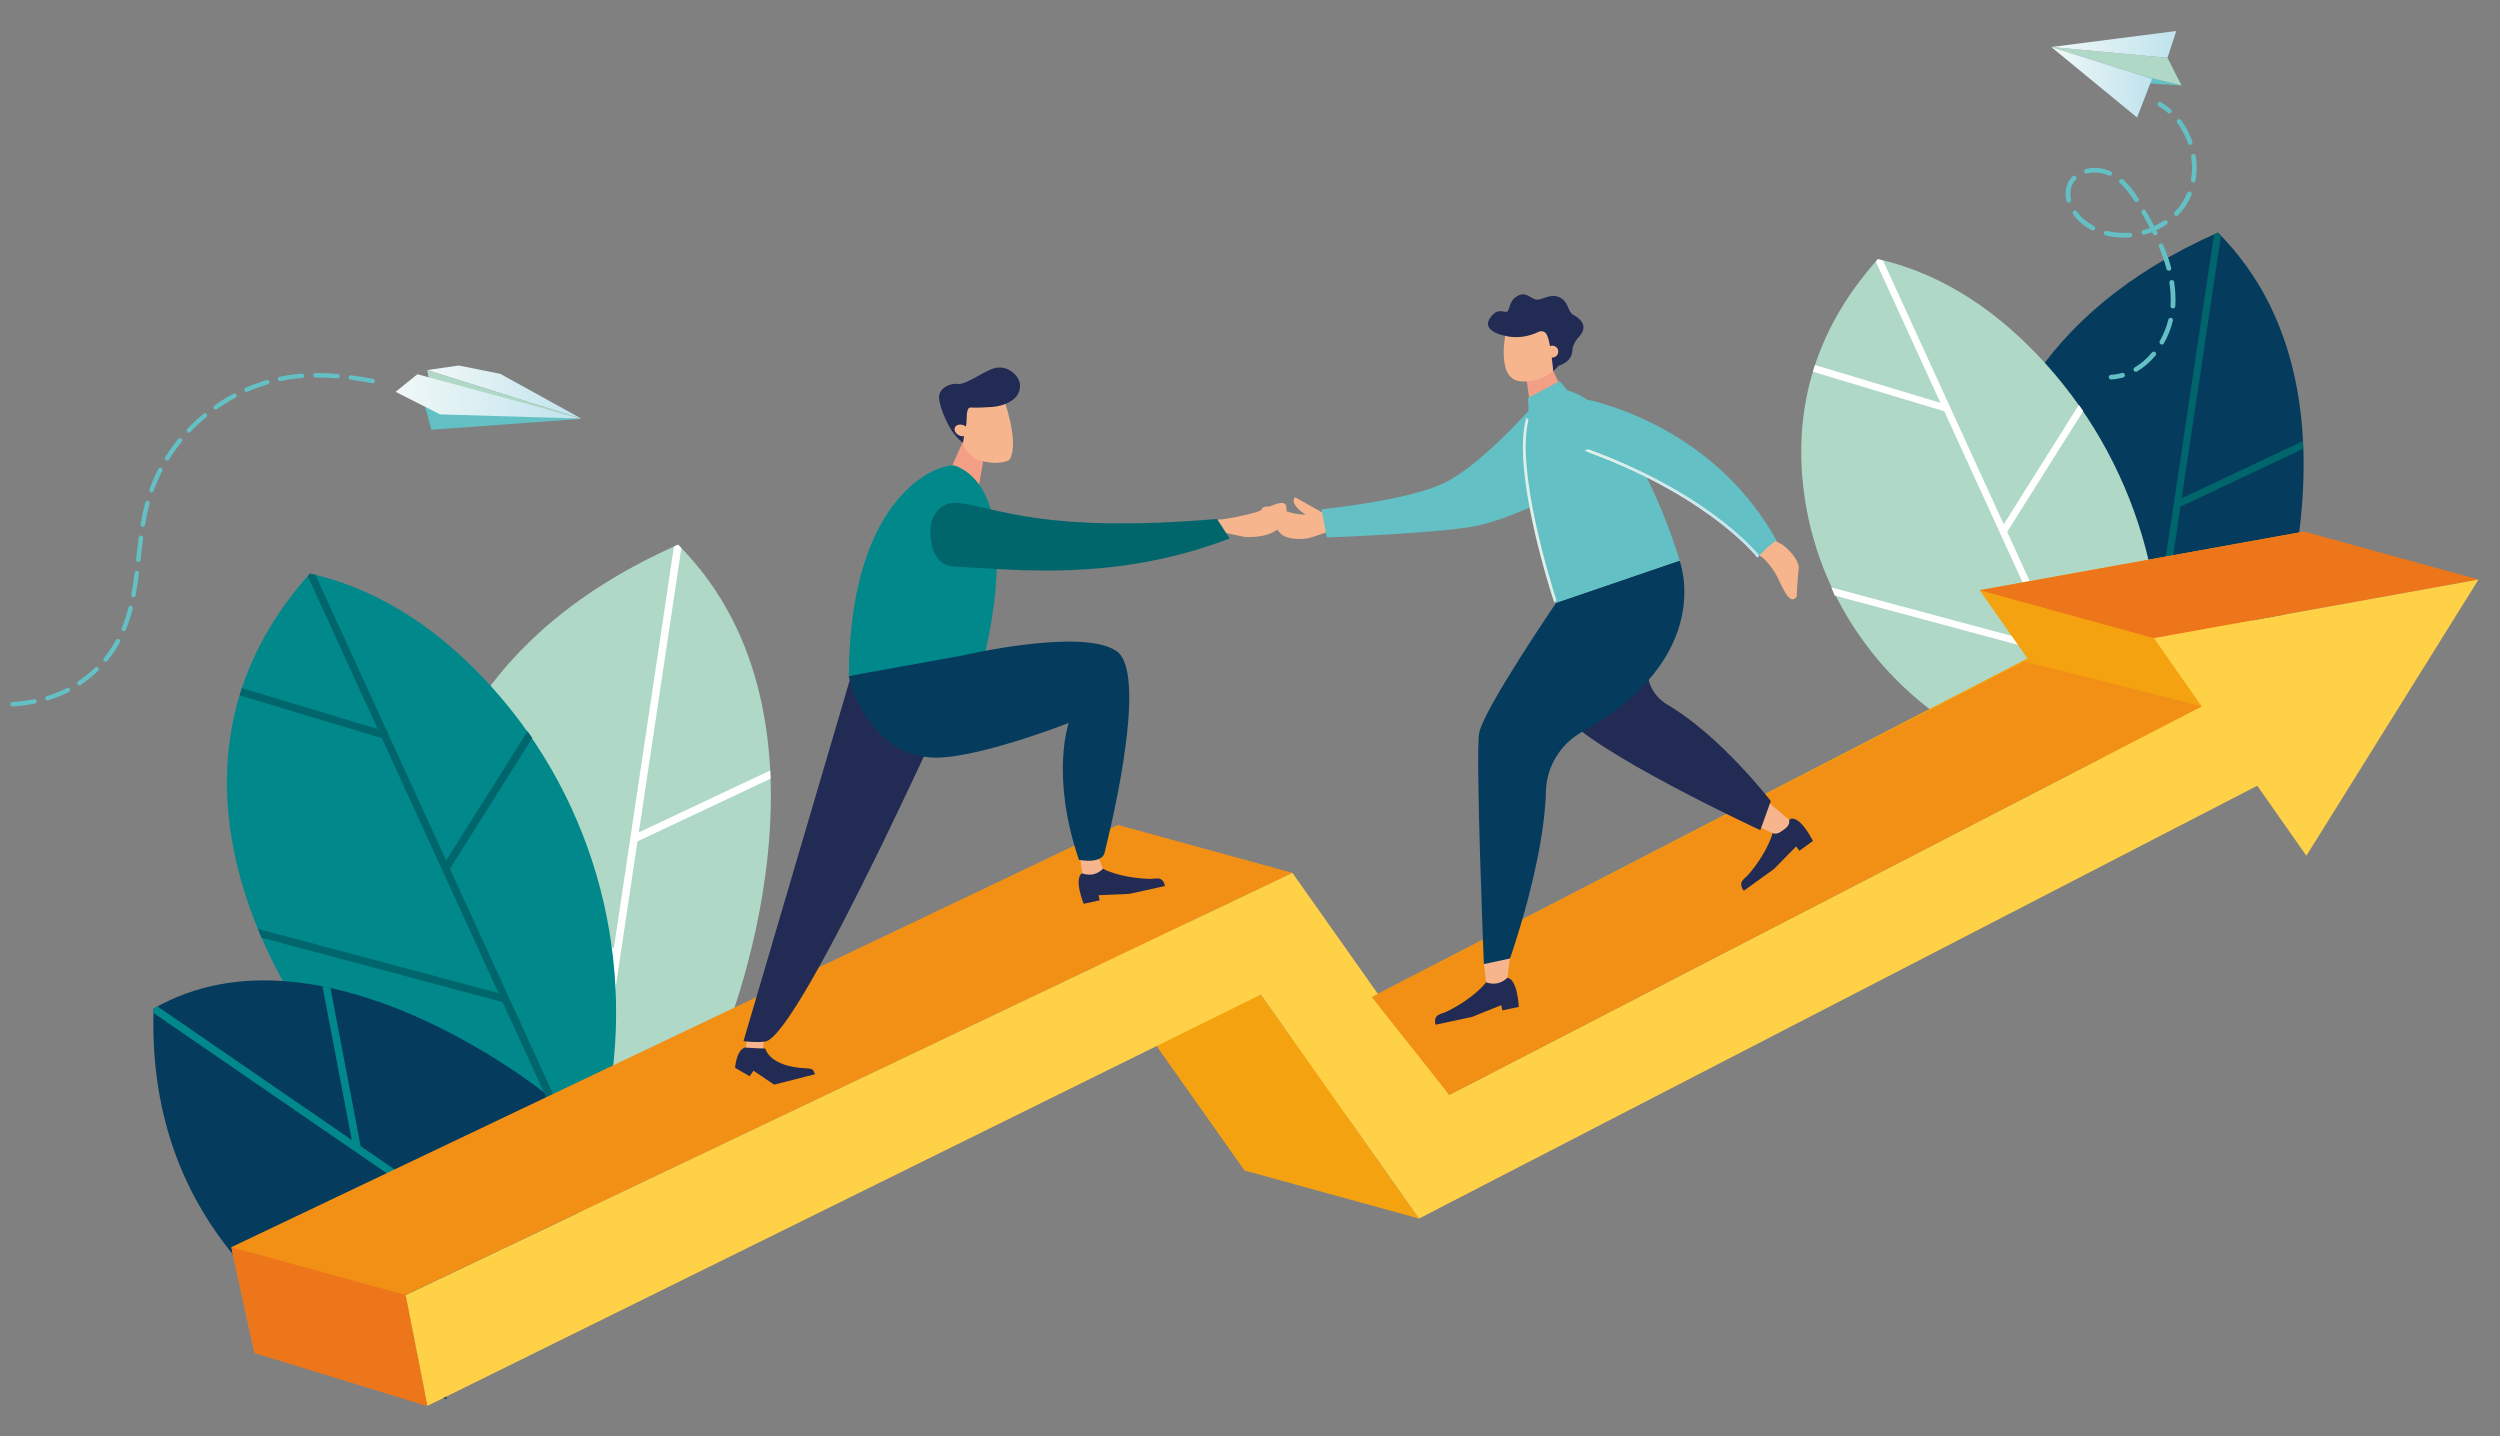 <?xml version="1.0" encoding="utf-8"?>
<!-- Generator: Adobe Illustrator 27.0.1, SVG Export Plug-In . SVG Version: 6.00 Build 0)  -->
<svg version="1.1" id="_x2014_ÎÓÈ_x5F_1" xmlns="http://www.w3.org/2000/svg" xmlns:xlink="http://www.w3.org/1999/xlink"
	 x="0px" y="0px" viewBox="0 0 3872 2224.7" style="enable-background:new 0 0 3872 2224.7;" xml:space="preserve">
<rect x="0" y="0" width="3872" height="2224.7" fill="#808080" stroke="none"/>
<style type="text/css">
	.st0{fill:#AFD8C7;}
	.st1{fill:#FFFFFF;}
	.st2{fill:#01888B;}
	.st3{fill:#00666B;}
	.st4{fill:#053C5E;}
	.st5{fill:#F5A210;}
	.st6{fill:#F29016;}
	.st7{fill:#ED751A;}
	.st8{fill:#FFD147;}
	.st9{fill:#63C0C4;}
	.st10{fill:url(#SVGID_1_);}
	.st11{fill:url(#SVGID_00000141438106606186544060000015178712395354435730_);}
	.st12{fill:url(#SVGID_00000015326702169006262110000016225117750738038184_);}
	.st13{fill:url(#SVGID_00000127014246021024411040000004685607845403066014_);}
	.st14{fill:#F7B58E;}
	.st15{fill:#212B53;}
	.st16{fill:#F39F85;}
	.st17{fill:url(#SVGID_00000059997180015417929170000007874271318029420982_);}
	.st18{fill:none;}
	.st19{fill:url(#SVGID_00000080919378153772292250000000648525536401122181_);}
</style>
<g>
	<g>
		<path class="st0" d="M1118.5,1613c0,0,208.7-492.4-68.3-769.4c-616.4,273-346.3,878.5-346.3,878.5L1118.5,1613z"/>
		<path class="st1" d="M1050.2,843.5c-2.1,1-4.2,1.9-6.4,2.9l-93.2,623.2l-254.8-299.2c-1.8,4-3.5,8-5.2,12L948.3,1485l-26.9,179.8
			l12.3-3.2l53.6-358.5l0,0l206.1-97.1c-0.1-4.2-0.3-8.5-0.5-12.7l-203.5,95.9l65.9-440.3C1053.6,847.1,1051.9,845.3,1050.2,843.5
			L1050.2,843.5z"/>
	</g>
	<g>
		<path class="st2" d="M760.6,1063C687.2,981.9,594.4,914,480,888.3c-301.5,335.8,21.8,729,21.8,729l411.9,218.8l23-105.5
			C988.6,1492.6,924,1243.5,760.6,1063z"/>
		<path class="st3" d="M817,1132.6l-126,200.1L488.6,890.4c-2.9-0.7-5.7-1.5-8.6-2.1c-1.2,1.3-2.3,2.7-3.4,4L585,1129.1l-210.4-63.4
			c-0.7,2-1.2,4-1.9,5.9l-1.6,5.3l220.3,66.4l180.7,394.8l-372.7-99.5c1.9,4.6,3.8,9.2,5.7,13.7l373.3,99.7l128.3,280.3l7,3.7
			l2.5-11.3l-219.3-479.2l127.5-202.6C822,1139.4,819.5,1136,817,1132.6z"/>
	</g>
	<g>
		<path class="st4" d="M694.6,2142.9c5.5-15.5,16.7-25.4,30.5-33.3c63.4-36.1,130.2-65.2,197.2-93.9c2.6-1.1,5.3-2.1,8-2.8
			l-86.8-320.1c0,0-346.4-279.6-605.6-130.7c-11.7,350.1,238.4,522,453.6,605C690.9,2158.6,692,2150,694.6,2142.9z"/>
		<g>
			<path class="st2" d="M900.9,2024.8c4.3-1.8,8.5-3.7,12.8-5.5l-355.2-244.2l-46.7-245.1c-4.1-0.9-8.3-1.8-12.4-2.6l45.4,238.2
				l-301-206.9c-1.9,1.1-3.9,2.1-5.8,3.2l0,0c-0.1,2.4-0.1,4.7-0.2,7l496.8,341.5l-314,95.3c3.4,3.1,6.8,6.1,10.2,9.2l316.2-95.9
				L900.9,2024.8z"/>
		</g>
	</g>
</g>
<g>
	<g>
		<path class="st4" d="M3498.2,1070.9c0,0,192.8-454.8-63.1-710.7c-569.4,252.2-319.8,811.5-319.8,811.5L3498.2,1070.9z"/>
		<path class="st3" d="M3435.1,360.1c-2,0.9-3.9,1.8-5.9,2.7l-86.1,575.6l-235.4-276.3c-1.6,3.7-3.2,7.4-4.8,11.1l238,279.5
			l-24.8,166.1l11.4-3l49.5-331.1l0,0l190.3-89.7c-0.1-3.9-0.3-7.8-0.5-11.8L3379,771.7l60.8-406.7
			C3438.2,363.4,3436.7,361.8,3435.1,360.1L3435.1,360.1z"/>
	</g>
	<g>
		<path class="st0" d="M3204.6,1173.2c7.4-1.9,15.1-1.2,22.4,0.8c15.6-3.5,31.2-6.9,47-9.5c21.8-3.7,43,6.5,54.3,24.3l2.1-9.5
			c47.9-219.7-11.7-449.9-162.7-616.6c-67.9-74.9-153.5-137.6-259.2-161.4c-106.4,118.5-128.5,244.7-115.3,355.4
			c19.7,165.3,120.6,310,267.6,388.1l84.1,44.7C3164.7,1184.1,3184.5,1178.3,3204.6,1173.2z"/>
		<path class="st1" d="M3254.4,1168.2c3.7-0.7,7.3-1.4,11-2.1l-156.7-342.3l117.8-187.2c-2.3-3.2-4.5-6.3-6.8-9.5L3103.4,812
			l-187-408.6c-2.7-0.7-5.3-1.4-8-2c-1.1,1.2-2.1,2.4-3.2,3.7l100.1,218.8l-194.3-58.6c-0.6,1.8-1.1,3.7-1.7,5.5l-1.5,4.9
			l203.5,61.3l166.9,364.7l-341.9-91.9c1.7,4.3,3.5,8.5,5.3,12.6l342.5,92.1L3254.4,1168.2z"/>
	</g>
</g>
<g>
	<g>
		<g>
			<polygon class="st5" points="3274.1,950.6 1974.6,1621.6 1731.8,1277.7 362.9,1930.7 396.2,2094 1682.9,1466.1 1927.9,1813 
				3342.4,1082.7 			"/>
		</g>
		<polygon class="st5" points="3066.1,914.1 3311.5,1264.4 3568.7,823.3 		"/>
	</g>
	<polygon class="st5" points="2197.8,1887.3 1927.9,1813 1783.3,1608.3 1952.8,1540.4 	"/>
	<polygon class="st6" points="2001.7,1351.9 1731.8,1277.7 358.3,1931.6 393.7,2093.3 661.1,2172.8 628.2,2005.8 	"/>
	<polygon class="st7" points="662.1,2177.9 394.1,2095.6 358.3,1931.6 628.2,2005.8 	"/>
	<polygon class="st7" points="3838.7,897.6 3568.7,823.3 3066.1,914.1 3336,988.4 	"/>
	<g>
		<g>
			<polygon class="st8" points="3544.1,1024.8 2244.6,1695.8 2001.7,1351.9 628.2,2005.8 662,2177.4 1952.8,1540.4 2197.8,1887.3 
				3612.3,1156.9 			"/>
		</g>
		<polygon class="st8" points="3336,988.4 3572.1,1325.4 3838.7,897.6 		"/>
	</g>
	<polygon class="st6" points="2244.6,1695.8 3410,1094 3135.5,1024.4 2124.5,1544.2 	"/>
</g>
<g>
	<g>
		<polygon class="st0" points="3357,89.6 3378.8,132.4 3333.1,122 3177,72.8 		"/>
		<polygon class="st9" points="3378.8,132.4 3301.2,127.6 3320.2,117.9 		"/>
		<linearGradient id="SVGID_1_" gradientUnits="userSpaceOnUse" x1="3176.984" y1="68.823" x2="3370.621" y2="68.823">
			<stop  offset="6.300000e-07" style="stop-color:#F1F8F7"/>
			<stop  offset="1" style="stop-color:#BFE3EE"/>
		</linearGradient>
		<polygon class="st10" points="3357,89.6 3370.6,48 3177,72.8 		"/>
		
			<linearGradient id="SVGID_00000048474760193866180330000001778992137830926496_" gradientUnits="userSpaceOnUse" x1="3176.984" y1="127.392" x2="3333.139" y2="127.392">
			<stop  offset="6.300000e-07" style="stop-color:#F1F8F7"/>
			<stop  offset="1" style="stop-color:#BFE3EE"/>
		</linearGradient>
		<polygon style="fill:url(#SVGID_00000048474760193866180330000001778992137830926496_);" points="3177,72.8 3333.1,122 
			3309.9,182 		"/>
	</g>
	<g>
		<g>
			<path class="st9" d="M3361.7,175.4c0.4-0.2,0.8-0.5,1.1-0.9c1.3-1.5,1.2-3.8-0.4-5.1c-4.8-4.2-10-7.9-15.3-11.1
				c-1.7-1-4-0.4-5,1.3c-1,1.7-0.4,4,1.3,5c5,2.9,9.8,6.4,14.3,10.3C3358.8,175.9,3360.4,176.1,3361.7,175.4z"/>
		</g>
		<g>
			<g>
				<path class="st9" d="M3304.9,574.1c-1-1.7-0.4-4,1.3-5c9.8-5.8,18.8-13.6,26.8-23.2c1.3-1.5,3.6-1.8,5.1-0.5
					c1.6,1.3,1.8,3.6,0.5,5.1c-8.5,10.2-18.1,18.6-28.7,24.8c-0.1,0-0.1,0.1-0.2,0.1C3308,576.3,3305.9,575.7,3304.9,574.1z
					 M3346.5,533.2c-1.8-1-2.4-3.2-1.4-5c5.9-10.4,10.4-21.6,13.2-33.2c0.5-2,2.5-3.1,4.4-2.7c2,0.5,3.2,2.5,2.7,4.4
					c-3,12.3-7.7,24.1-14,35.1c-0.4,0.6-0.9,1.1-1.5,1.4C3348.9,533.8,3347.6,533.8,3346.5,533.2z M3365.1,477.7
					c-2-0.1-3.5-1.9-3.4-3.9l0.1-1.6c0.6-11.1,0-22.6-1.8-34.3c-0.3-2,1.1-3.9,3.1-4.2c2-0.3,3.9,1.1,4.2,3.1
					c1.9,12.1,2.5,24.2,1.9,35.8l-0.1,1.8c-0.1,1.3-0.9,2.4-2,3C3366.4,477.6,3365.7,477.7,3365.1,477.7z M3360,419.2
					c-1.9,0.5-3.9-0.6-4.5-2.6c-2.9-11-6.9-22.5-11.8-34.3c-0.8-1.9,0.2-4.1,2-4.8c1.9-0.8,4,0.1,4.8,2c5.1,12.1,9.2,24,12.2,35.3
					c0.5,1.7-0.4,3.4-1.9,4.2C3360.5,419.1,3360.2,419.2,3360,419.2z M3339.5,364c-1.8,0.9-4,0.1-4.9-1.7c-0.5-0.9-0.9-1.8-1.4-2.8
					c-3.9,1.5-7.8,2.8-11.8,3.9c-1.9,0.5-4-0.6-4.5-2.5c-0.5-1.9,0.6-3.9,2.5-4.5c3.5-1,7-2.1,10.4-3.4c-3.8-7.3-8-14.8-12.7-22.9
					c-1-1.7-0.4-4,1.3-5c1.7-1,4-0.4,5,1.3c4.9,8.4,9.2,16.2,13.1,23.7c5.3-2.4,10.4-5.3,15.2-8.5c1.7-1.1,3.9-0.7,5.1,1
					c1.1,1.7,0.7,3.9-1,5.1c-5,3.3-10.4,6.3-15.9,8.9c0.4,0.8,0.8,1.6,1.2,2.4C3342,361,3341.3,363.1,3339.5,364
					C3339.5,364,3339.5,364,3339.5,364z M3368.3,333.4c-1.4-1.4-1.5-3.7-0.1-5.2c5.2-5.3,9.6-11.1,13.3-17.3c2.3-3.9,4.3-7.9,6-12.1
					c0.8-1.9,2.9-2.8,4.8-2c1.9,0.8,2.8,2.9,2,4.8c-1.9,4.5-4.1,8.9-6.5,13.1c-4,6.7-8.8,13-14.4,18.7c-0.3,0.3-0.6,0.5-1,0.7
					C3371.1,334.7,3369.5,334.5,3368.3,333.4z M3299,367.6c-13,1.1-25.7,0.1-37.8-3c-2-0.5-3.1-2.5-2.6-4.4c0.5-2,2.5-3.1,4.4-2.6
					c11.3,2.9,23.2,3.8,35.4,2.8c2-0.2,3.8,1.3,3.9,3.3c0.1,1.5-0.7,2.9-2,3.6C3300,367.4,3299.5,367.6,3299,367.6z M3396.4,282.5
					c-2-0.3-3.3-2.2-3-4.2c2-11.5,2.1-23.5,0.3-35.5c-0.3-2,1.1-3.9,3.1-4.1c2-0.3,3.8,1.1,4.1,3.1c1.9,12.8,1.8,25.6-0.4,37.9
					c-0.2,1.2-1,2.1-1.9,2.6C3398,282.5,3397.2,282.7,3396.4,282.5z M3239.9,356.6c-3-1.5-5.8-3.2-8.6-5c-7.9-5.1-15.1-12-20.6-19.7
					c-1.2-1.6-0.8-3.9,0.8-5.1c1.6-1.2,3.9-0.8,5.1,0.8c5,7,11.5,13.2,18.7,17.8c2.5,1.6,5.2,3.2,7.9,4.6c1.8,0.9,2.5,3.1,1.6,4.9
					c-0.4,0.7-0.9,1.3-1.6,1.6C3242.2,357.1,3240.9,357.2,3239.9,356.6z M3305.9,311.4c-7.8-12.2-15-21-22.5-27.8
					c-1.5-1.4-1.6-3.7-0.3-5.2c1.4-1.5,3.7-1.6,5.2-0.3c8,7.2,15.6,16.5,23.8,29.3c1.1,1.7,0.6,4-1.1,5c-0.1,0.1-0.2,0.1-0.3,0.2
					C3308.9,313.5,3306.9,313,3305.9,311.4z M3393.3,224.2c-1.9,0.7-4-0.4-4.6-2.3c-1.8-5.1-3.9-10.2-6.3-15
					c-3-5.8-6.4-11.4-10.3-16.5c-1.2-1.6-0.9-3.9,0.7-5.1c1.6-1.2,3.9-0.9,5.1,0.7c4.1,5.4,7.8,11.4,10.9,17.5
					c2.6,5.1,4.9,10.5,6.7,15.9c0.6,1.7-0.2,3.6-1.8,4.4C3393.7,224.1,3393.5,224.2,3393.3,224.2z M3205,313.5
					c-2,0.5-3.9-0.7-4.4-2.7c-2.6-10.4-1.6-20.4,3-29.1c1.6-3.1,3.7-6,6.2-8.6c1.4-1.5,3.7-1.5,5.2-0.1c1.4,1.4,1.5,3.7,0.1,5.2
					c-2,2-3.7,4.4-5,6.9c-3.8,7.2-4.5,15.2-2.4,23.9c0.4,1.7-0.4,3.4-1.9,4.1C3205.5,313.4,3205.3,313.5,3205,313.5z M3266,271.9
					c-10.2-4.7-22.8-5.9-33.6-3.2c-2,0.5-3.9-0.7-4.4-2.6c-0.5-2,0.7-3.9,2.6-4.4c12.6-3.2,26.6-1.9,38.4,3.6c1.8,0.8,2.6,3,1.8,4.8
					c-0.4,0.8-0.9,1.4-1.7,1.7C3268.2,272.3,3267,272.4,3266,271.9z"/>
			</g>
		</g>
		<g>
			<path class="st9" d="M3289.1,584.4c1.5-0.8,2.3-2.5,1.9-4.3c-0.6-1.9-2.6-3.1-4.5-2.5c-5.6,1.6-11.4,2.6-17.1,2.9
				c-2,0.1-3.6,1.8-3.4,3.8c0.1,2,1.8,3.6,3.8,3.4c6.3-0.3,12.6-1.4,18.8-3.1C3288.7,584.6,3288.9,584.5,3289.1,584.4z"/>
		</g>
	</g>
</g>
<g>
	<g>
		
			<linearGradient id="SVGID_00000130609484569299957100000005309790072831382429_" gradientUnits="userSpaceOnUse" x1="661.642" y1="607.372" x2="901.062" y2="607.372">
			<stop  offset="6.300000e-07" style="stop-color:#F1F8F7"/>
			<stop  offset="1" style="stop-color:#BFE3EE"/>
		</linearGradient>
		<polygon style="fill:url(#SVGID_00000130609484569299957100000005309790072831382429_);" points="901.1,648.7 774.8,579 
			710.3,566.1 661.6,573.2 		"/>
		<polyline class="st0" points="901.1,648.7 664.6,587.9 661.6,573.2 		"/>
		<polygon class="st9" points="657.9,628.4 658.2,628.9 668.1,665.6 900.5,648.7 		"/>
		
			<linearGradient id="SVGID_00000174571717483573230420000015699006061036510887_" gradientUnits="userSpaceOnUse" x1="612.745" y1="613.914" x2="899.526" y2="613.914">
			<stop  offset="6.300000e-07" style="stop-color:#F1F8F7"/>
			<stop  offset="1" style="stop-color:#BFE3EE"/>
		</linearGradient>
		<polygon style="fill:url(#SVGID_00000174571717483573230420000015699006061036510887_);" points="612.7,606.9 646.5,579.6 
			899.5,648.3 681.7,641.8 		"/>
	</g>
	<g>
		<path class="st9" d="M80.9,1075.4c7.7-2.7,15.4-6,22.7-9.9c1.7-0.9,3.7-0.2,4.6,1.5c0.9,1.7,0.2,3.8-1.5,4.6
			c-7.6,4-15.6,7.4-23.6,10.3c-2.9,1-5.8,2-8.8,2.9c-1.1,0.3-2.2,0.1-3-0.5c-0.6-0.4-1-1-1.2-1.8c-0.5-1.8,0.5-3.7,2.3-4.3
			C75.3,1077.3,78.1,1076.3,80.9,1075.4z"/>
		<path class="st9" d="M543.7,581.3c10.7,1.4,21.9,3.1,34.1,5.4c1.9,0.3,3.1,2.1,2.8,4c-0.3,1.9-2.1,3.1-4,2.8
			c-12.1-2.2-23.1-4-33.7-5.3c-0.6-0.1-1.1-0.3-1.6-0.6c-1-0.7-1.5-1.9-1.4-3.2C540.1,582.4,541.8,581.1,543.7,581.3z"/>
		<path class="st9" d="M486.4,584c-0.8-0.6-1.4-1.6-1.4-2.7c0-1.9,1.5-3.4,3.4-3.5c11-0.1,22.7,0.4,34.6,1.4
			c1.9,0.2,3.3,1.8,3.1,3.7c-0.2,1.9-1.8,3.3-3.7,3.1c-11.7-1-23.2-1.4-34-1.3C487.7,584.7,487,584.4,486.4,584z"/>
		<path class="st9" d="M147.2,1033.9c1.4-1.3,3.5-1.3,4.9,0.1c1.3,1.4,1.3,3.5-0.1,4.9c-8.3,8.1-17.4,15.5-27.1,22
			c-1.2,0.8-2.8,0.7-4-0.1c-0.3-0.2-0.6-0.5-0.8-0.8c-1.1-1.6-0.6-3.7,0.9-4.8C130.4,1048.9,139.2,1041.8,147.2,1033.9z"/>
		<path class="st9" d="M161.4,1023.9c-1.5-1.2-1.7-3.4-0.5-4.8c1.9-2.4,3.8-4.8,5.6-7.2c4.9-6.6,9.3-13.5,13.2-20.6
			c0.9-1.7,3-2.3,4.7-1.4c1.6,0.9,2.3,3,1.4,4.7c-4,7.4-8.6,14.6-13.7,21.4c-1.9,2.6-3.8,5.1-5.9,7.5c-1.2,1.4-3.2,1.7-4.7,0.6
			C161.5,1024,161.4,1023.9,161.4,1023.9z"/>
		<path class="st9" d="M190.3,977.4c-0.3-0.1-0.5-0.3-0.7-0.4c-1.2-0.9-1.7-2.6-1.1-4.1c4.1-9.9,7.5-20.4,10.5-32.2
			c0.5-1.8,2.3-3,4.2-2.5c1.8,0.5,3,2.3,2.5,4.2c-3,12.1-6.6,22.9-10.8,33.1C194.1,977.3,192,978.1,190.3,977.4z"/>
		<path class="st9" d="M281.4,684.3c-2.9,3.5-5.6,7.1-8.3,10.7c-4,5.5-7.9,11.1-11.5,16.8c-1,1.6-3.1,2.1-4.7,1.1
			c-0.1,0-0.1-0.1-0.2-0.2c-1.4-1.1-1.8-3.1-0.9-4.6c3.7-5.9,7.6-11.7,11.8-17.3c2.8-3.7,5.6-7.4,8.5-10.9c1.2-1.5,3.3-1.9,4.8-0.5
			C282.4,680.7,282.6,682.8,281.4,684.3z"/>
		<path class="st9" d="M251.4,729.4c-5.3,10.1-9.8,20.5-13.6,31c-0.6,1.8-2.6,2.7-4.4,2.1c-0.3-0.1-0.6-0.3-0.9-0.5
			c-1.2-0.9-1.7-2.5-1.2-3.9c3.9-10.8,8.6-21.5,14-31.9c0.9-1.7,3-2.3,4.6-1.5C251.6,725.7,252.3,727.8,251.4,729.4z"/>
		<path class="st9" d="M319.7,646c-8.7,7.2-17.1,14.9-24.9,23.1c-1.2,1.3-3.2,1.4-4.5,0.4c-0.1-0.1-0.2-0.2-0.3-0.3
			c-1.4-1.3-1.4-3.5-0.1-4.9c8-8.3,16.5-16.3,25.5-23.6c1.5-1.2,3.6-1,4.8,0.5C321.4,642.6,321.2,644.8,319.7,646z"/>
		<path class="st9" d="M383,606.9c-1.2,0.5-2.5,0.3-3.4-0.4c-0.5-0.3-0.8-0.8-1.1-1.4c-0.8-1.7,0-3.8,1.8-4.5
			c10.6-4.7,21.6-8.7,32.6-12c1.8-0.5,3.7,0.5,4.3,2.3c0.5,1.8-0.5,3.7-2.3,4.3C404.1,598.4,393.4,602.3,383,606.9z"/>
		<path class="st9" d="M213.8,870.4c-0.6-0.1-1.2-0.3-1.7-0.7c-0.9-0.7-1.5-1.9-1.4-3.1l0.5-4.3c1.1-10,2.3-19.9,3.6-29.9
			c0.2-1.9,2-3.2,3.9-3c1.9,0.3,3.2,2,3,3.9c-1.3,9.9-2.4,19.8-3.6,29.7l-0.5,4.3C217.4,869.3,215.7,870.6,213.8,870.4z"/>
		<path class="st9" d="M335.9,633.7c-1.2,0.9-2.9,0.8-4,0c-0.3-0.2-0.5-0.5-0.8-0.8c-1.1-1.5-0.7-3.7,0.8-4.8
			c9.5-6.7,19.4-12.8,29.6-18.3c1.7-0.9,3.7-0.3,4.7,1.4c0.9,1.7,0.3,3.8-1.4,4.7C354.9,621.2,345.2,627.2,335.9,633.7z"/>
		<path class="st9" d="M212.2,884.1c1.9,0.2,3.2,1.9,3,3.8c-1.7,13.4-3.3,24.2-5.2,34.2c-0.4,1.9-2.1,3.1-4,2.7
			c-0.5-0.1-1-0.3-1.4-0.6c-1-0.8-1.6-2.1-1.3-3.4c1.8-9.8,3.5-20.5,5.2-33.8C208.6,885.2,210.3,883.8,212.2,884.1z"/>
		<path class="st9" d="M52.8,1083c1.9-0.4,3.7,0.8,4,2.7c0.4,1.9-0.8,3.7-2.7,4c-10.7,2.1-22,3.6-34.5,4.5c-0.9,0.1-1.7-0.2-2.3-0.7
			c-0.8-0.6-1.3-1.5-1.4-2.5c-0.1-1.9,1.3-3.5,3.2-3.7C31.4,1086.4,42.4,1085,52.8,1083z"/>
		<path class="st9" d="M229.3,775.6c1.8,0.5,2.9,2.4,2.4,4.2c-2.7,10.1-5,21-7.1,33.3c-0.3,1.9-2.1,3.1-4,2.8
			c-0.6-0.1-1.1-0.3-1.5-0.6c-1-0.7-1.6-2-1.3-3.3c2.1-12.5,4.5-23.6,7.2-33.9C225.6,776.2,227.5,775.1,229.3,775.6z"/>
		<path class="st9" d="M455.5,579.8c4-0.5,8-0.9,12-1.2c1.9-0.1,3.5,1.3,3.7,3.2c0.1,1.9-1.3,3.5-3.2,3.7c-3.9,0.3-7.8,0.7-11.8,1.1
			c-7.3,0.9-14.6,2.1-21.8,3.6c-1,0.2-2,0-2.8-0.6c-0.7-0.5-1.1-1.2-1.3-2c-0.4-1.9,0.8-3.7,2.6-4.1
			C440.5,581.9,448.1,580.7,455.5,579.8z"/>
	</g>
</g>
<g>
	<path class="st14" d="M1184.9,1601.6l-3.9,25.8l0.2-2.5c-7.7,4.5-17.3,4-24.5-1.1l-1.7,4.1l2.3-28.4L1184.9,1601.6z"/>
	<path class="st15" d="M1185.5,1624c0,0,4.9,28.3,64.4,30.7c12.2,0.5,9.4,4.8,12.7,9c-18.1,4.6-63.6,16.2-63.6,16.2l-32-21.6l-6,8.6
		l-22.5-13.1c0,0,1.9-27.7,15.5-31.4C1166.2,1623.5,1185.5,1624,1185.5,1624z"/>
	<path class="st15" d="M1317,1050.4l-165.5,562.1c0,0,18.5,2.7,33.5,0.7c54.4-7,313.4-589.2,313.4-589.2L1317,1050.4z"/>
	<g>
		<polygon class="st16" points="1522.7,715.4 1513.8,765.5 1461.1,752.7 1492.9,680.3 		"/>
		<g>
			<path class="st14" d="M1549,716.4c6.3-0.7,12-2.1,14.8-4.8c16-27.8-10.4-97.1-10.4-97.1l-29.9-9.8l-34.9,25.9l1.8,47.7
				c0.5,12.7,7.6,24.4,19.1,31.5l0,0C1521.7,715.3,1535.4,717.9,1549,716.4z"/>
		</g>
		<path class="st15" d="M1496.6,657c1.4-8.2-1.2-26.5,7.1-25.8c6,0.5,26.4-0.3,33.2-0.9c16.3-1.3,44.8-10.1,42.8-34.9
			c-1-12.4-13.9-22.1-21.8-24.7c-7.7-2.5-16.2-1.7-23.6,1.6c-17.4,7.7-40.1,23.5-49.8,22.4c-16.2-1.9-31.4,8.8-30.1,22.3
			c1.4,14.5,10.8,35.7,19,48.9c4.8,7.7,10.9,14.4,18,20l0,0L1496.6,657z"/>
		<path class="st14" d="M1480.2,660.2c3.4-3.5,10.2-3.5,15.3,0.1c5.1,3.6,6.5,9.3,3.1,12.8c-3.4,3.5-10.2,3.5-15.3-0.1
			C1478.2,669.4,1476.9,663.7,1480.2,660.2z"/>
	</g>
	<path class="st2" d="M1479.9,721.4c-15.5-6.2-163.5,31.9-165.2,324.8c56.1-6,157.2-16.2,157.2-16.2l50.8-6
		C1522.7,1024,1592.4,766.3,1479.9,721.4z"/>
	<g>
		<g>
			<path class="st15" d="M1708.1,1345.4c0,0,24,14.1,72,15.8c10.6,0.4,20.6-5.4,24.2,11.1c-21.2,4.6-55.2,12.1-55.2,12.1l-47.6,2.1
				l1.7,7.9l-24.8,5.4c0,0-15.8-39-2.4-47.4C1689.5,1349.5,1708.1,1345.4,1708.1,1345.4z"/>
			<path class="st14" d="M1696.9,1317.4l11.3,28.1l0,0c-7.7,8.3-19.5,11.3-30.2,7.7l-1.9-0.6l-3.9-29.7L1696.9,1317.4z"/>
		</g>
		<path class="st4" d="M1314.5,1047c0,0,24.4,116.2,124.8,126c64.1,6.2,216-53.3,216-53.3s-28.9,81.3,15.8,212.1
			c35.8,5.9,39.2-9.5,39.2-9.5s72.2-276.2,19.4-313.6c-52.8-37.4-241.4,7-241.4,7L1314.5,1047z"/>
	</g>
	<g>
		<path class="st14" d="M1944.4,793.6c16.7-5,48.7-26.2,48-6.4c2.1,46.5-52.9,45.2-65.1,44.3l-37.1-7.8c0,0-8.8-17.2-9.4-18l5.8-1
			C1895.9,804.8,1925.7,799.1,1944.4,793.6z"/>
	</g>
	<path class="st3" d="M1484.5,778.9c63.6,7.9,131.6,47.4,400.5,24.9l19.5,30.2c-177.4,67.7-330,48.1-427.1,43.5
		c-30.4-1.4-38.2-35.1-36.1-60.6C1443.1,794.5,1460.9,776,1484.5,778.9z"/>
</g>
<g>
	<g>
		<g>
			<path class="st14" d="M2037.6,794.4c-2.6,1.3-12.1,4.7-32.4,1c-18.2-3.3-54.4-22-51.4-1.2c14.9,14.5,30.8,33.5,30.8,33.5
				c9.8,7.9,30.3,8.1,43,5.7l38.2-12.6c0,0,7.3-19.2,7.8-20l-6.3-0.4C2057.6,801.6,2047.2,796.2,2037.6,794.4z"/>
			<path class="st14" d="M2029.7,801.1c0,0-0.8,0.8-2.5,1.7c2.1,1.7,4.2,3.4,6.1,5.3c9.3,2.8,18.5,6,27.8,8.9
				c0.7-5.9,1.7-14.2,1.9-14.8l-57.3-32.1c0,0-6.4,5.5,3,15.9C2018.1,796.4,2029.7,801.1,2029.7,801.1z"/>
		</g>
		<g>
			<path class="st9" d="M2055,832.4c0,0,164.7-5.8,228.3-17.2c63.7-11.4,182.5-75.7,182.5-75.7l-93.2-108.9
				c0,0-80.5,92.3-138.8,118.8c-58.3,26.5-187,39.3-187,39.3L2055,832.4z"/>
		</g>
		<g>
			<g>
				<path class="st15" d="M2746.1,1287.8c0,0-5.6,28-37.2,65.7c-7,8.3-18.2,12-8.1,26.1c18.1-13,46.9-33.8,46.9-33.8l34.2-34.9
					l4.9,6.8l21.1-15.2c0,0-19-38.7-34.5-34.3C2762,1276.3,2746.1,1287.8,2746.1,1287.8z"/>
				<path class="st14" d="M2723,1279.9l21.5,10.1c3.8,1.8,8.3,1.5,11.8-0.7c8.2-5.2,16.6-10.4,14.8-19.5l-34.2-28.9L2723,1279.9z"/>
			</g>
			<path class="st15" d="M2582.2,1091.2c-27-15.8-38.4-49.4-25.3-77.8c24.3-52.7,37.1-107,43.7-148.2l-109,13.9
				c-17.4,2.2-35.1-6.7-47.9-17.7c-7.7-6.6-12.9-15.2-16.3-24.6c-16.2,81.1-39.2,224.9-8.8,266.9c43.1,59.4,307.8,182.1,307.8,182.1
				l16.2-45.2C2742.6,1240.6,2664.7,1139.5,2582.2,1091.2z"/>
		</g>
		<path class="st9" d="M2427.8,604.7c-36.5,14.8-48.2,17.2-48.2,17.2c-55.3,56.4,30.3,312.3,30.3,312.3l191.7-65.6
			C2601.5,868.7,2534.2,634.1,2427.8,604.7z"/>
		<g>
			
				<linearGradient id="SVGID_00000057849756946684025790000007240311779677859245_" gradientUnits="userSpaceOnUse" x1="2335.24" y1="802.619" x2="2661.219" y2="802.619" gradientTransform="matrix(0.978 -0.209 0.209 0.978 -81.219 497.554)">
				<stop  offset="0" style="stop-color:#DFEFEA"/>
				<stop  offset="1" style="stop-color:#BFE3EE"/>
			</linearGradient>
			<path style="fill:url(#SVGID_00000057849756946684025790000007240311779677859245_);" d="M2410.6,929.7
				c-8.9-27.7-62.9-201.2-43.3-279c-1.1-1.4-2.2-2.8-3.3-4.2c-23.3,81.3,36.8,267.6,43.3,287.1
				C2408.4,932.3,2409.5,931,2410.6,929.7z"/>
		</g>
		<g>
			<g>
				<path class="st16" d="M2421.8,608.7l-16.4-34.8l-41.1,13.7l6.2,44.2c0.3,0.3,0.7,0.5,1.1,0.7
					C2386,620.9,2403.5,612.6,2421.8,608.7z"/>
			</g>
			<g>
				<path class="st14" d="M2413.1,497.3l1.3,60c-6,0.2-9,6.8-7.5,12.3c-0.5,1.4-0.8,2.9-0.7,4.5c-9.8,8.1-27.9,19.2-52.4,16.3
					c-38.4-4.5-20.9-79.3-20.9-79.3L2413.1,497.3z"/>
				<path class="st15" d="M2435.4,540.9c0-4.4,5.3-14.1,8.4-17.3c20.1-20.1-0.1-32.2-7.2-36.1c-7.9-4.3-7.4-18-17.7-25
					c-15.7-10.6-29.2,2.5-38.8,1.5c-9.7-1.1-16.5-13.3-29.8-5.6c-13.4,7.7-11,18.5-15.1,23.4c-4.1,4.9-13.2-7.2-25.6,8.3
					c-18.9,23.5,22,30,22,30s22.7,7.5,51.1-6c3.9-1.9,8.7-1.3,11.5,2c7.7,9,11.4,58.9,11.4,58.9l9.1-8.8
					C2414.6,566.1,2435.6,561.1,2435.4,540.9z"/>
				<path class="st14" d="M2413,547.4c-1.6,4.8-6.8,7.5-11.6,5.9c-4.8-1.6-7.5-6.8-5.9-11.6c1.6-4.8,6.8-7.5,11.6-5.9
					C2412,537.4,2414.6,542.6,2413,547.4z"/>
			</g>
		</g>
		<g>
			<g>
				<path class="st15" d="M2301.7,1521.3c0,0-16.4,23.3-60.5,45.2c-9.7,4.8-21.5,3.7-17.9,20.6c21.8-4.7,56.6-12.1,56.6-12.1
					l45.3-18.2l1.7,8.1l25.4-5.4c0,0-1.8-43.1-17.8-45.2C2320.8,1517.2,2301.7,1521.3,2301.7,1521.3z"/>
				<path class="st14" d="M2298.2,1490.8l3.5,30.5l0,0c10.6,4.4,22.9,2.2,31.4-5.6l1.5-1.4l4.2-32.1L2298.2,1490.8z"/>
			</g>
			<path class="st4" d="M2409.8,934.2c0,0-113.3,166-119,201.9c-5.6,35.9,7.4,357.1,7.4,357.1l40.5-8.7c0,0,53-149.4,55.6-258.4
				c0.9-38.5,22.2-73.5,55.7-92.3c209.4-117.5,151.4-265.1,151.4-265.1L2409.8,934.2z"/>
		</g>
		<polygon class="st9" points="2366.6,616.2 2367.7,639.4 2427.8,604.7 2415.4,590.4 		"/>
	</g>
	<g>
		<g>
			<path class="st14" d="M2725.2,860.5c2.7,1.1,12.1,8.2,23.3,25.5c10.1,15.5,21.3,54.7,34.3,38.2c0.4-20.8,3.2-45.4,3.2-45.4
				c-1-12.5-14.9-27.6-25.4-35.2l-35.3-19.2c0,0-19,7.8-20,8l4,4.9C2717.1,843.6,2720,852.3,2725.2,860.5z"/>
		</g>
		<path class="st9" d="M2463.5,620.1c47.1,11.4,200.6,59.6,288,217c-17.9,12.4-28.3,24.8-28.3,24.8s-76.2-93.4-267.9-164.1
			c-29.5-10.9-34.9-50.4-9.2-68.5c0.3-0.2,0.6-0.4,0.9-0.6C2456.1,622.1,2452.6,617.5,2463.5,620.1z"/>
		<path class="st18" d="M2478.5,622.6c47.1,11.4,185.6,57.1,273,214.5c-17.9,12.4-32.5,26.7-32.5,26.7s-72.1-95.3-263.8-166.1
			c-29.5-10.9-34.9-50.4-9.2-68.5c0.3-0.2,0.6-0.4,0.9-0.6C2456.1,622.1,2467.6,620,2478.5,622.6z"/>
	</g>
	<g>
		<g>
			<path class="st9" d="M2725.1,859.7c2.4-2.5,4.9-4.8,7.5-6.8c0-1.2-0.1-2.5-0.2-3.7c-0.5-1.6-1-3.2-1.5-4.7
				c-2.3-4.1-4.9-8-7.6-11.8c-10.4-11.3-22.1-21.3-34.4-30.5c-31.2-21.1-64.8-38.3-96.5-58.7c-34-21.9-66.9-45.7-101.5-66.6
				c-0.5,0.6-1,1.2-1.6,1.8c-9,9.6-19.8,15.1-31.8,18.2c1.5,0.8,3,1.4,4.6,2c170.7,63,246.5,145.5,261.1,162.8
				C2723.8,861.1,2724.4,860.4,2725.1,859.7z"/>
			<path class="st1" d="M2724.5,860.3c-6.7-7.9-25-28.1-57.4-53.3c-38.4-29.9-105-73.2-204.3-109.9c-0.8-0.3-1.6-0.6-2.4-1
				c-1.9,0.6-3.8,1.1-5.8,1.5c2.1,1.2,4.4,2.3,6.8,3.2c98.7,36.4,164.9,79.5,203.1,109.2c33.1,25.7,51.3,46.1,57.4,53.4
				C2722.7,862.3,2723.6,861.3,2724.5,860.3z"/>
		</g>
		<g>
			
				<linearGradient id="SVGID_00000052822780436472603850000016424731648635392159_" gradientUnits="userSpaceOnUse" x1="2450.997" y1="824.771" x2="2698.119" y2="824.771" gradientTransform="matrix(0.992 -0.127 0.127 0.992 -68.518 288.076)">
				<stop  offset="0" style="stop-color:#DFEFEA"/>
				<stop  offset="1" style="stop-color:#BFE3EE"/>
			</linearGradient>
			<path style="fill:url(#SVGID_00000052822780436472603850000016424731648635392159_);" d="M2724.5,860.3
				c-6.7-7.9-25-28.1-57.4-53.3c-38.4-29.9-105-73.2-204.3-109.9c-0.8-0.3-1.6-0.6-2.4-1c-1.9,0.6-3.8,1.1-5.8,1.5
				c2.1,1.2,4.4,2.3,6.8,3.2c98.7,36.4,164.9,79.5,203.1,109.2c33.1,25.7,51.3,46.1,57.4,53.4
				C2722.7,862.3,2723.6,861.3,2724.5,860.3z"/>
		</g>
	</g>
</g>
</svg>

